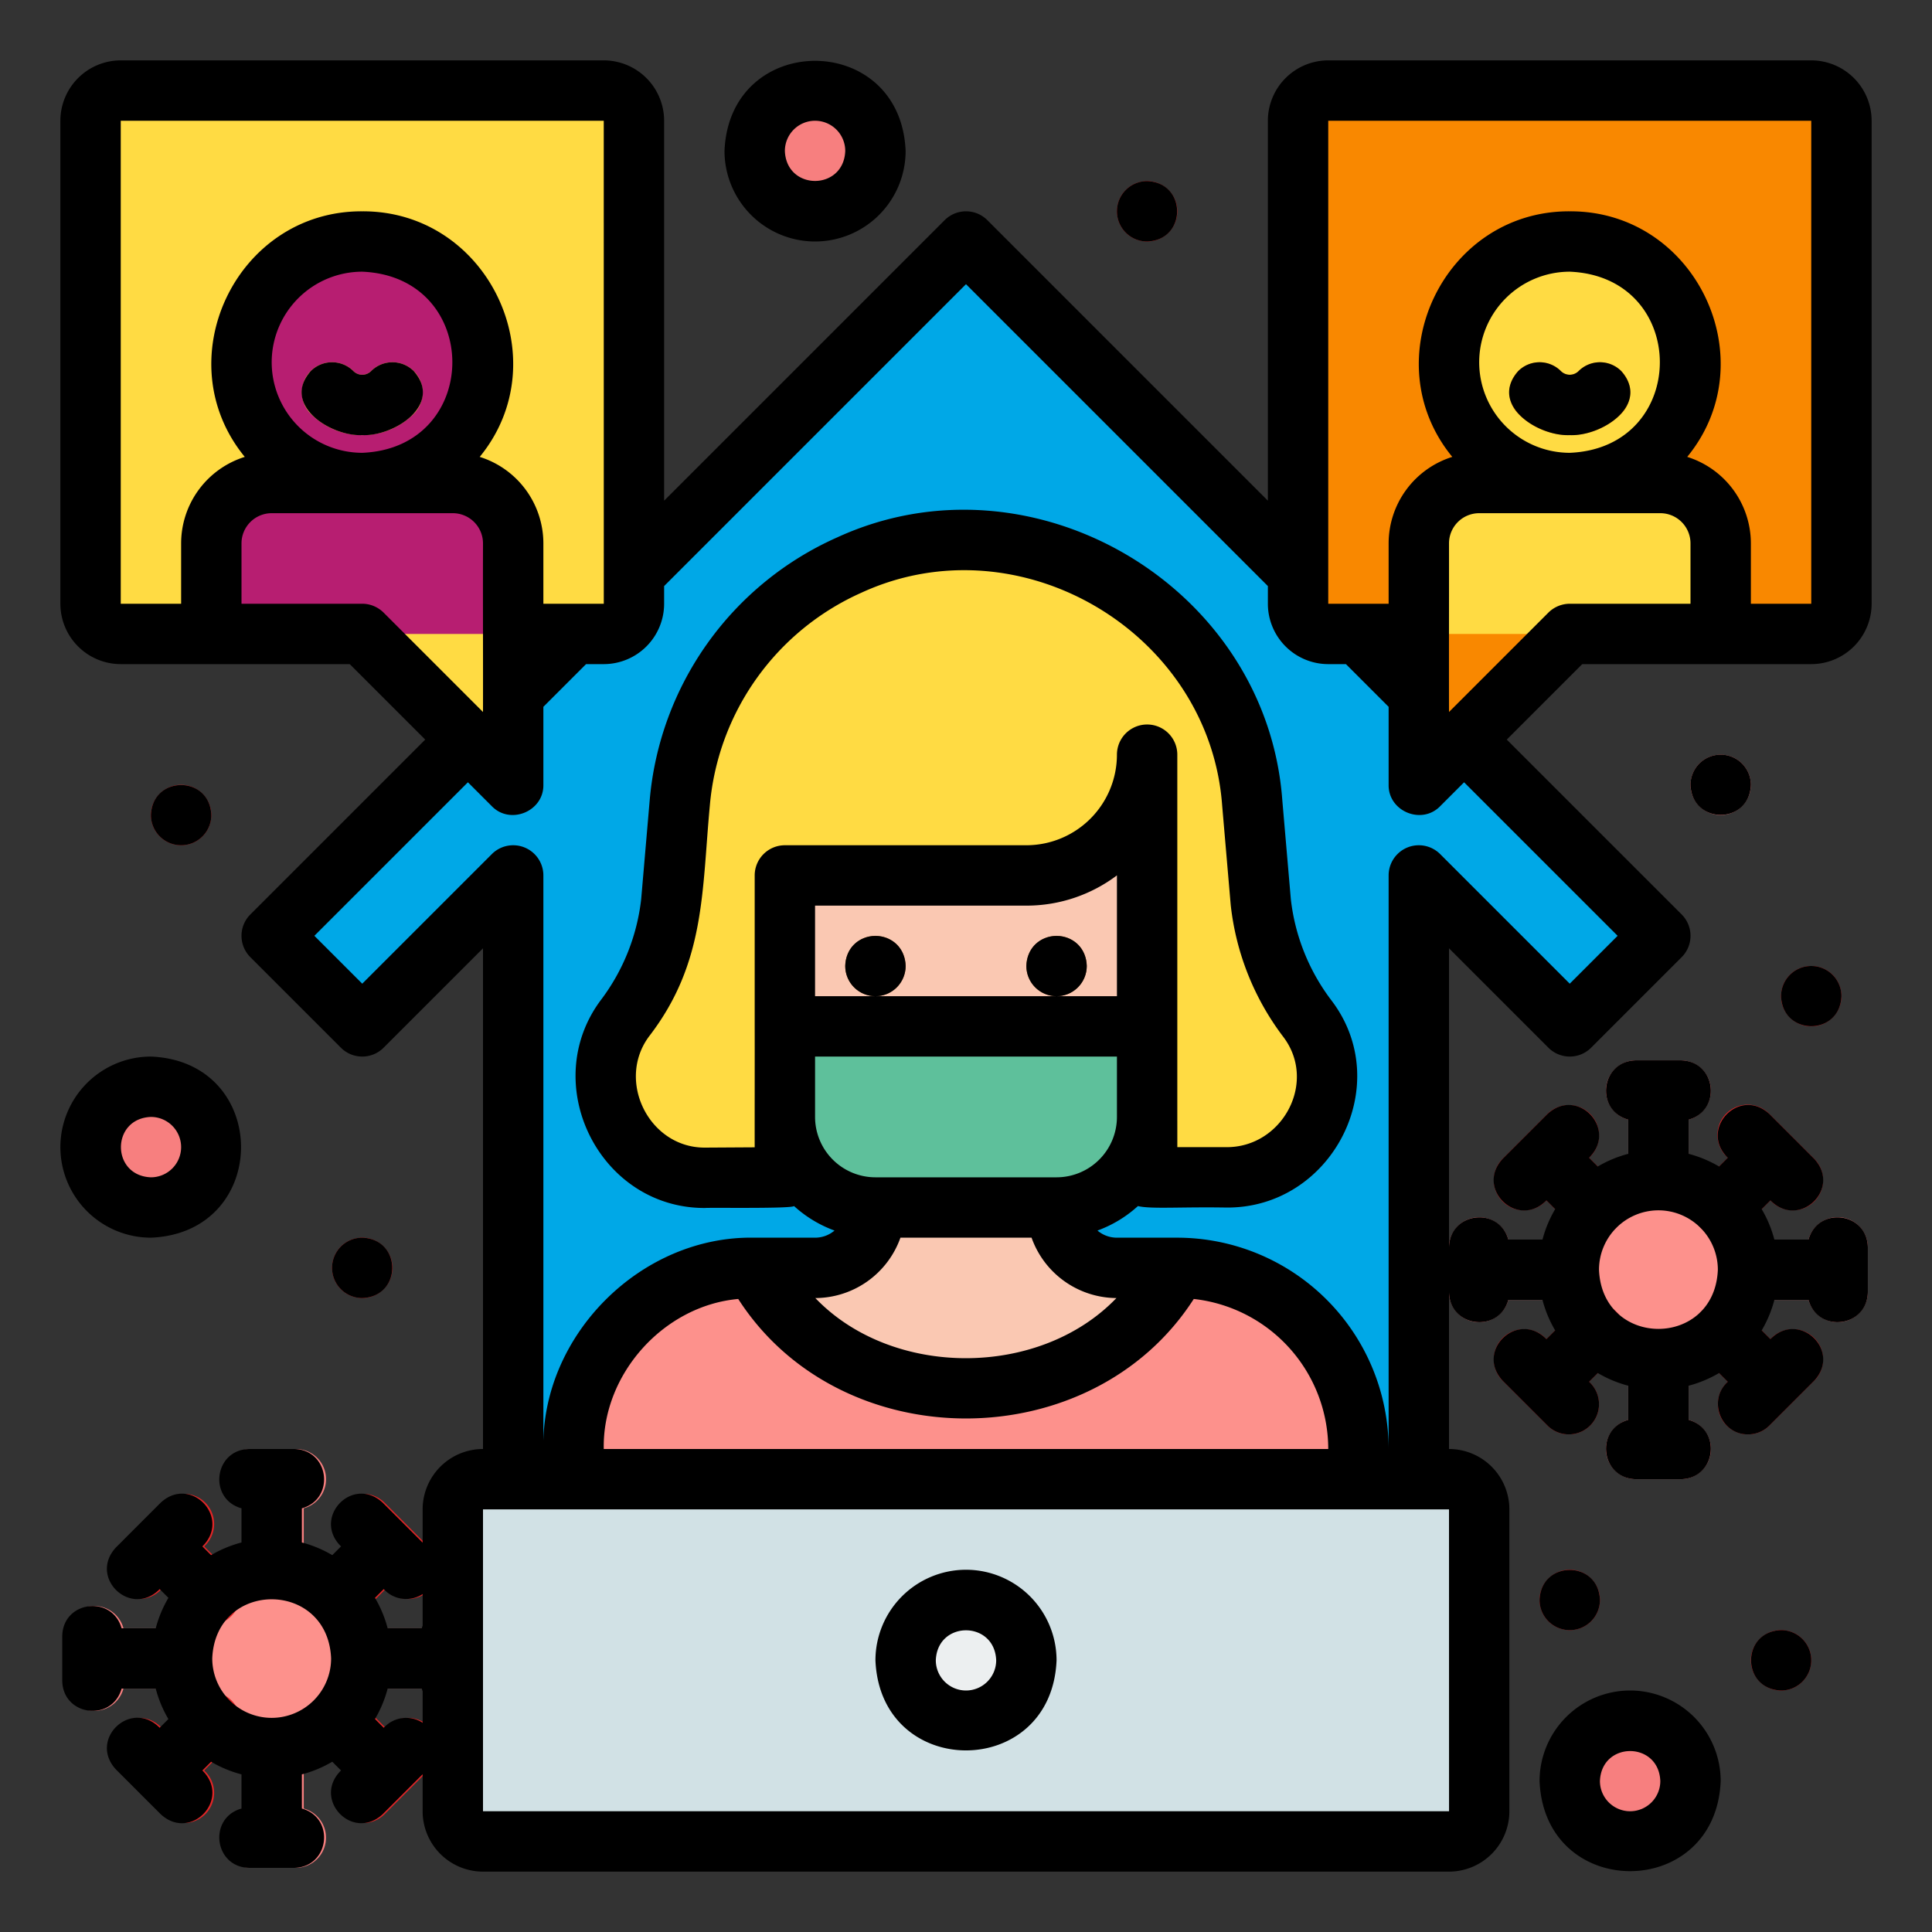 <?xml version="1.0" ?><svg height="512" viewBox="0 0 512 512" width="512" xmlns="http://www.w3.org/2000/svg"><rect x="0" y="0" width="512" height="512" fill="#333333" stroke="none"/><g><g><polygon fill="#00a8e7" points="256 456 376 456 376 232 416 272 440 248 256 64 72 248 96 272 136 232 136 456 256 456"/><g><g><path d="M431.5,296.719v16.029a8,8,0,0,0,16,0V296.719A8,8,0,0,0,445.439,281H433.563a8,8,0,0,0-2.061,15.722Z" fill="#f77f7f"/><path d="M447.5,376.278V360.249a8,8,0,0,0-16,0v16.029A8,8,0,0,0,433.563,392h11.876a8,8,0,0,0,2.063-15.722Z" fill="#f77f7f"/><path d="M399.722,344.5h16.029a8,8,0,0,0,0-16H399.722A8,8,0,0,0,384,330.561v11.876a8,8,0,0,0,15.722,2.061Z" fill="#f77f7f"/><path d="M487,322.561a8,8,0,0,0-7.722,5.937H463.252a8,8,0,0,0,0,16h16.029A8,8,0,0,0,495,342.437V330.561A8,8,0,0,0,487,322.561Z" fill="#f77f7f"/><circle cx="439.502" cy="336.498" fill="#fd918c" r="23.751"/><path d="M421.127,366.187l7.237-7.237a8,8,0,0,0-11.314-11.314l-7.237,7.237-.281-.281a8,8,0,0,0-11.314,11.314l11.876,11.876a8,8,0,0,0,11.314-11.314Z" fill="#e22526"/><path d="M403.875,320.748a7.974,7.974,0,0,0,5.657-2.343l.282-.281,7.236,7.236a8,8,0,0,0,11.314-11.312l-7.237-7.237.281-.282a8,8,0,0,0-11.314-11.314l-11.876,11.876a8,8,0,0,0,5.657,13.657Z" fill="#e22526"/><path d="M457.875,306.81l-7.236,7.237a8,8,0,0,0,11.314,11.314l7.237-7.236.281.28a8,8,0,1,0,11.314-11.314l-5.928-5.928-.009-.011-.01-.009-5.929-5.928A8,8,0,1,0,457.6,306.529Z" fill="#e22526"/><path d="M469.471,354.592l-.281.281-7.238-7.237A8,8,0,0,0,450.64,358.95l7.236,7.237-.281.281a8,8,0,0,0,11.314,11.314l11.876-11.876a8,8,0,0,0-11.314-11.314Z" fill="#e22526"/></g><g><path d="M64.5,399.722v16.029a8,8,0,0,0,16,0V399.722A8,8,0,0,0,78.437,384H66.561A8,8,0,0,0,64.5,399.722Z" fill="#f77f7f"/><path d="M80.5,479.281V463.252a8,8,0,0,0-16,0v16.029A8,8,0,0,0,66.561,495H78.437A8,8,0,0,0,80.5,479.281Z" fill="#f77f7f"/><path d="M32.719,447.5H48.748a8,8,0,0,0,0-16H32.719A8,8,0,0,0,17,433.563v11.876A8,8,0,0,0,32.719,447.5Z" fill="#f77f7f"/><path d="M120,425.563a8,8,0,0,0-7.722,5.938H96.249a8,8,0,0,0,0,16h16.029A8,8,0,0,0,128,445.439V433.563A8,8,0,0,0,120,425.563Z" fill="#f77f7f"/><circle cx="72.499" cy="439.501" fill="#fd918c" r="23.751"/><path d="M54.125,469.19l7.236-7.237a8,8,0,0,0-11.314-11.314l-7.237,7.236-.281-.28a8,8,0,0,0-11.314,11.314l11.876,11.876a8,8,0,1,0,11.314-11.314Z" fill="#e22526"/><path d="M36.872,423.751a7.974,7.974,0,0,0,5.657-2.343l.282-.281,7.236,7.236a8,8,0,0,0,11.314-11.312l-7.237-7.238.281-.281a8,8,0,1,0-11.314-11.314L31.215,410.094a8,8,0,0,0,5.657,13.657Z" fill="#e22526"/><path d="M90.873,409.813l-7.237,7.237A8,8,0,0,0,94.95,428.364l7.237-7.237.281.281a8,8,0,0,0,11.314-11.314l-5.928-5.928-.009-.011-.01-.009-5.929-5.928a8,8,0,1,0-11.314,11.314Z" fill="#e22526"/><path d="M102.468,457.6l-.281.281-7.238-7.237a8,8,0,0,0-11.312,11.314l7.236,7.236-.281.282a8,8,0,0,0,11.314,11.314l11.876-11.876A8,8,0,0,0,102.468,457.6Z" fill="#e22526"/></g><circle cx="432" cy="472" fill="#f77f7f" r="16"/><circle cx="40" cy="304" fill="#f77f7f" r="16"/><circle cx="216" cy="40" fill="#f77f7f" r="16"/><circle cx="480" cy="264" fill="#e22526" r="8"/><circle cx="416" cy="424" fill="#e22526" r="8"/><circle cx="472" cy="440" fill="#e22526" r="8"/><circle cx="456" cy="208" fill="#f77f7f" r="8"/><circle cx="96" cy="336" fill="#e22526" r="8"/><circle cx="48" cy="216" fill="#e22526" r="8"/><circle cx="304" cy="56" fill="#e22526" r="8"/></g><g><path d="M232,336H200a48,48,0,0,0-48,48v8H360v-8a48,48,0,0,0-48-48H232Z" fill="#fd918c"/><path d="M232,320h0a16,16,0,0,1-16,16H200a65,65,0,0,0,112,0H296a16,16,0,0,1-16-16h0a24,24,0,0,0,24-24V208H208v88A24,24,0,0,0,232,320Z" fill="#fac8b2"/><path d="M208,272h96a0,0,0,0,1,0,0v24a24,24,0,0,1-24,24H232a24,24,0,0,1-24-24V272A0,0,0,0,1,208,272Z" fill="#5ec09b"/><path d="M304,200h0a32,32,0,0,1-32,32H208v80l-21.038.128a25.777,25.777,0,0,1-18.383-7.549l-.309-.309a26.489,26.489,0,0,1-2.492-34.641l0,0a62.406,62.406,0,0,0,12.1-30.549l2.263-26.288a76.137,76.137,0,0,1,44.934-63.044h0a76.14,76.14,0,0,1,61.844,0h0a76.137,76.137,0,0,1,44.934,63.044l2.263,26.288a62.406,62.406,0,0,0,12.1,30.549l.183.24a25.933,25.933,0,0,1-2.3,34.038l-.277.277a26.565,26.565,0,0,1-18.851,7.833C315.727,312,304,312,304,312Z" fill="#ffdb43"/><circle cx="232" cy="256" fill="#683b11" r="8"/><circle cx="280" cy="256" fill="#683b11" r="8"/></g><rect fill="#d1e1e5" height="96" rx="8" width="272" x="120" y="392"/><circle cx="256" cy="440" fill="#eceff0" r="16"/><g><path d="M352,168h24v40l40-40h64a8,8,0,0,0,8-8V32a8,8,0,0,0-8-8H352a8,8,0,0,0-8,8V160A8,8,0,0,0,352,168Z" fill="#f98800"/><path d="M376,128h80a0,0,0,0,1,0,0v24a16,16,0,0,1-16,16H392a16,16,0,0,1-16-16V128A0,0,0,0,1,376,128Z" fill="#ffdb43" transform="translate(832 296) rotate(-180)"/><circle cx="416" cy="96" fill="#ffdb43" r="32"/><path d="M416,115.313a19.186,19.186,0,0,1-13.657-5.656,8,8,0,0,1,11.314-11.314,3.315,3.315,0,0,0,4.686,0,8,8,0,0,1,11.314,11.314A19.186,19.186,0,0,1,416,115.313Z" fill="#f98800"/></g><g><path d="M160,168H136v40L96,168H32a8,8,0,0,1-8-8V32a8,8,0,0,1,8-8H160a8,8,0,0,1,8,8V160A8,8,0,0,1,160,168Z" fill="#ffdb43"/><path d="M72,128h48a16,16,0,0,1,16,16v24a0,0,0,0,1,0,0H56a0,0,0,0,1,0,0V144A16,16,0,0,1,72,128Z" fill="#b71e71"/><circle cx="96" cy="96" fill="#b71e71" r="32"/><path d="M96,115.313a19.186,19.186,0,0,1-13.657-5.656A8,8,0,0,1,93.657,98.343a3.315,3.315,0,0,0,4.686,0,8,8,0,0,1,11.314,11.314A19.186,19.186,0,0,1,96,115.313Z" fill="#ffdb43"/></g></g><path d="M432,448a24.028,24.028,0,0,0-24,24c1.319,31.839,46.686,31.83,48,0A24.028,24.028,0,0,0,432,448Zm0,32a8.009,8.009,0,0,1-8-8c.4-10.6,15.6-10.6,16,0A8.009,8.009,0,0,1,432,480ZM16,304a24.028,24.028,0,0,0,24,24c31.839-1.319,31.83-46.686,0-48A24.028,24.028,0,0,0,16,304Zm32,0a8.009,8.009,0,0,1-8,8c-10.6-.4-10.6-15.6,0-16A8.009,8.009,0,0,1,48,304ZM216,64a24.028,24.028,0,0,0,24-24c-1.319-31.839-46.686-31.83-48,0A24.028,24.028,0,0,0,216,64Zm0-32a8.009,8.009,0,0,1,8,8c-.4,10.6-15.6,10.6-16,0A8.009,8.009,0,0,1,216,32ZM480,256a8,8,0,0,1,8,8c-.392,10.6-15.61,10.6-16,0A8,8,0,0,1,480,256ZM416,432a8,8,0,0,1-8-8c.392-10.6,15.61-10.6,16,0A8,8,0,0,1,416,432Zm64,8a8,8,0,0,1-8,8c-10.6-.392-10.6-15.61,0-16A8,8,0,0,1,480,440ZM456,200a8,8,0,0,1,8,8c-.392,10.6-15.609,10.6-16,0A8,8,0,0,1,456,200ZM88,336a8,8,0,0,1,8-8c10.6.392,10.6,15.61,0,16A8,8,0,0,1,88,336ZM48,224a8,8,0,0,1-8-8c.392-10.6,15.609-10.6,16,0A8,8,0,0,1,48,224ZM296,56a8,8,0,0,1,8-8c10.6.392,10.6,15.609,0,16A8,8,0,0,1,296,56ZM232,264a8,8,0,0,1-8-8c.392-10.6,15.609-10.6,16,0A8,8,0,0,1,232,264Zm48,0a8,8,0,0,1-8-8c.392-10.6,15.609-10.6,16,0A8,8,0,0,1,280,264ZM256,416a24.028,24.028,0,0,0-24,24c1.319,31.839,46.686,31.83,48,0A24.028,24.028,0,0,0,256,416Zm0,32a8.009,8.009,0,0,1-8-8c.4-10.6,15.6-10.6,16,0A8.009,8.009,0,0,1,256,448ZM496,160V32a16.019,16.019,0,0,0-16-16H352a16.019,16.019,0,0,0-16,16V132.686L261.657,58.343a8,8,0,0,0-11.314,0L176,132.686V32a16.019,16.019,0,0,0-16-16H32A16.019,16.019,0,0,0,16,32V160a16.019,16.019,0,0,0,16,16H92.687l20,20L66.343,242.343a8,8,0,0,0,0,11.314l24,24a8,8,0,0,0,11.314,0L128,251.313V384a16.019,16.019,0,0,0-16,16v8.812l-10.592-10.593c-7.966-7.368-18.773,3.984-11.033,11.594l-2.315,2.315A31.607,31.607,0,0,0,80,408.773v-9.051c8.9-2.5,7.3-15.556-2.063-15.722H66.062c-9.354.164-10.97,13.218-2.062,15.722v9.051a31.607,31.607,0,0,0-8.06,3.355l-2.315-2.315c7.738-7.606-3.065-18.966-11.033-11.594L30.717,410.1c-7.367,7.961,3.982,18.773,11.6,11.032l2.315,2.314a31.581,31.581,0,0,0-3.356,8.061H32.22c-2.5-8.905-15.556-7.3-15.722,2.062v11.875c.164,9.355,13.218,10.971,15.722,2.063h9.051a31.585,31.585,0,0,0,3.355,8.059l-2.314,2.315c-7.608-7.737-18.965,3.066-11.595,11.032l5.924,5.925c.009.032,5.934,5.918,5.951,5.951,7.959,7.369,18.775-3.98,11.033-11.593l2.316-2.316A31.547,31.547,0,0,0,64,470.229v9.052c-8.9,2.5-7.3,15.556,2.063,15.722H77.938c9.354-.164,10.97-13.218,2.062-15.722v-9.052a31.547,31.547,0,0,0,8.059-3.354l2.316,2.316c-7.74,7.612,3.072,18.962,11.033,11.593,2.611-2.619,8.006-8,10.592-10.593V480a16.019,16.019,0,0,0,16,16H384a16.019,16.019,0,0,0,16-16V400a16.019,16.019,0,0,0-16-16V342.437c.167,9.361,13.221,10.965,15.722,2.061h9.051a31.585,31.585,0,0,0,3.355,8.059l-2.315,2.316c-7.609-7.736-18.965,3.065-11.595,11.033l11.876,11.876a8.005,8.005,0,1,0,11.033-11.595l2.316-2.315a31.585,31.585,0,0,0,8.059,3.355v9.051c-8.905,2.5-7.3,15.556,2.062,15.722h11.875c9.355-.164,10.971-13.218,2.063-15.722v-9.051a31.621,31.621,0,0,0,8.059-3.355l2.315,2.315c-5.407,4.88-1.831,14,5.376,13.938a7.974,7.974,0,0,0,5.657-2.343l11.876-11.876c7.367-7.961-3.98-18.774-11.6-11.033l-2.315-2.315a31.569,31.569,0,0,0,3.354-8.06h9.052c2.5,8.905,15.556,7.3,15.722-2.062V330.561c-.164-9.355-13.218-10.971-15.722-2.063h-9.052a31.577,31.577,0,0,0-3.354-8.059l2.315-2.314c7.614,7.738,18.963-3.071,11.6-11.034-.028-.013-5.923-5.935-5.947-5.948l-5.929-5.928c-7.967-7.367-18.772,3.984-11.034,11.6l-2.315,2.315a31.54,31.54,0,0,0-8.058-3.354v-9.052c8.9-2.5,7.3-15.556-2.063-15.722H433.563c-9.354.164-10.97,13.22-2.061,15.722v9.052a31.569,31.569,0,0,0-8.06,3.354l-2.315-2.314c7.738-7.609-3.065-18.964-11.033-11.6l-11.876,11.876c-7.367,7.963,3.982,18.773,11.6,11.033l2.315,2.315a31.552,31.552,0,0,0-3.356,8.059h-9.051c-2.506-8.909-15.557-7.291-15.722,2.063V251.313l26.343,26.344a8,8,0,0,0,11.314,0l24-24a8,8,0,0,0,0-11.314L399.314,196l20-20H480A16.019,16.019,0,0,0,496,160ZM101.969,421.407A8,8,0,0,0,112,422.449v8.358c-.083.227-.157.459-.22.695h-9.051a31.581,31.581,0,0,0-3.356-8.061l2.315-2.314ZM72,455.252A15.768,15.768,0,0,1,56.249,439.5c.865-20.9,30.641-20.89,31.5,0A15.768,15.768,0,0,1,72,455.252Zm29.969,2.344-.281.28-2.314-2.315a31.585,31.585,0,0,0,3.355-8.059h9.051c.063.236.137.467.22.694v8.358A8,8,0,0,0,101.969,457.6ZM32,32H160l.009,119.8c0,.132,0,.263,0,.394V160H144V144a24.043,24.043,0,0,0-16.872-22.919C148.148,95.456,129.435,55.846,96,56c-33.433-.155-52.15,39.462-31.128,65.081A24.043,24.043,0,0,0,48,144v16H32ZM72,96A24.028,24.028,0,0,1,96,72c31.839,1.319,31.83,46.686,0,48A24.028,24.028,0,0,1,72,96Zm-8,64V144a8.009,8.009,0,0,1,8-8h48a8.009,8.009,0,0,1,8,8c-.037,11.949.027,32.879,0,44.687l-26.343-26.344a8.183,8.183,0,0,0-2.016-1.46A7.97,7.97,0,0,0,96,160Zm152,80h56a39.792,39.792,0,0,0,24-8.019V264H216Zm96,56c0-20.991,0-74.539,0-96a8,8,0,0,0-16,0,24.028,24.028,0,0,1-24,24H208a8,8,0,0,0-8,8v40c.024,5.6-.018,26.766,0,32.049-.1,0-13.094.08-13.189.079-14.891.062-23.661-17.875-14.66-29.663l.032-.041c14.788-19.333,13.8-38.264,15.931-60.951a68.145,68.145,0,0,1,40.213-56.419c41.855-19.239,92.211,10.453,95.558,56.418.02.2,2.26,26.3,2.283,26.486a70.488,70.488,0,0,0,13.865,34.75c9.215,12.023-.186,29.4-15.029,29.3-4.271-.006-9.07-.009-13-.01Zm-96-16h80v16a16.019,16.019,0,0,1-16,16H232a16.019,16.019,0,0,1-16-16Zm22.624,48h34.752a24.04,24.04,0,0,0,22.489,16c-20.449,21.28-59.463,21.214-79.79,0A24.038,24.038,0,0,0,238.624,328Zm-42.985,16.241c27.206,42.3,93.651,42.148,120.721,0A40.054,40.054,0,0,1,352,384H160C159.608,364.116,175.9,346.013,195.639,344.241ZM384.01,480H128V400H384ZM439.5,320.748a15.767,15.767,0,0,1,15.75,15.75c-.865,20.9-30.64,20.889-31.5,0A15.768,15.768,0,0,1,439.5,320.748ZM428.687,248,416,260.687l-34.343-34.344A8,8,0,0,0,368,232V384a56.063,56.063,0,0,0-56-56H296a7.965,7.965,0,0,1-5.159-1.891,32.416,32.416,0,0,0,10.724-6.489c3.473.836,11.34.184,23.4.392,27.974.262,45.006-32.577,27.808-54.99a54.415,54.415,0,0,1-10.688-26.735L339.827,212.1c-4.135-56.758-66.323-93.429-118-69.666A84.145,84.145,0,0,0,172.173,212.1l-2.254,26.186a54.446,54.446,0,0,1-10.508,26.5c-16.94,22.276-.646,55.419,27.4,55.342,1.473-.141,22.851.225,23.622-.507a32.411,32.411,0,0,0,10.722,6.488A7.965,7.965,0,0,1,216,328H200c-30.118-.616-56.616,25.888-56,56V232a8,8,0,0,0-13.657-5.657L96,260.687,83.313,248,124,207.314l6.343,6.343C135.252,218.692,144.1,215,144,208V187.314L155.314,176H160a16.019,16.019,0,0,0,16-16v-4.686l80-80,80,80V160a16.019,16.019,0,0,0,16,16h4.686L368,187.314V208c-.1,7,8.75,10.692,13.657,5.657L388,207.314ZM416,160a8.07,8.07,0,0,0-5.657,2.343L384,188.687c-.028-11.746.02-32.8,0-44.687a8.009,8.009,0,0,1,8-8h48a8.009,8.009,0,0,1,8,8v16ZM392,96a24.028,24.028,0,0,1,24-24c31.839,1.319,31.83,46.686,0,48A24.028,24.028,0,0,1,392,96Zm88,64H464V144a24.043,24.043,0,0,0-16.872-22.919C468.148,95.456,449.435,55.846,416,56c-33.433-.155-52.15,39.462-31.128,65.081A24.043,24.043,0,0,0,368,144v16H352V32H480ZM429.657,98.343c7.828,8.907-5.177,17.343-13.657,16.97-8.477.373-21.487-8.065-13.657-16.97a8,8,0,0,1,11.314,0,3.315,3.315,0,0,0,4.686,0A8,8,0,0,1,429.657,98.343Zm-320,0c7.828,8.907-5.177,17.343-13.657,16.97-8.477.373-21.487-8.065-13.657-16.97a8,8,0,0,1,11.314,0,3.315,3.315,0,0,0,4.686,0A8,8,0,0,1,109.657,98.343Z"/></g></svg>